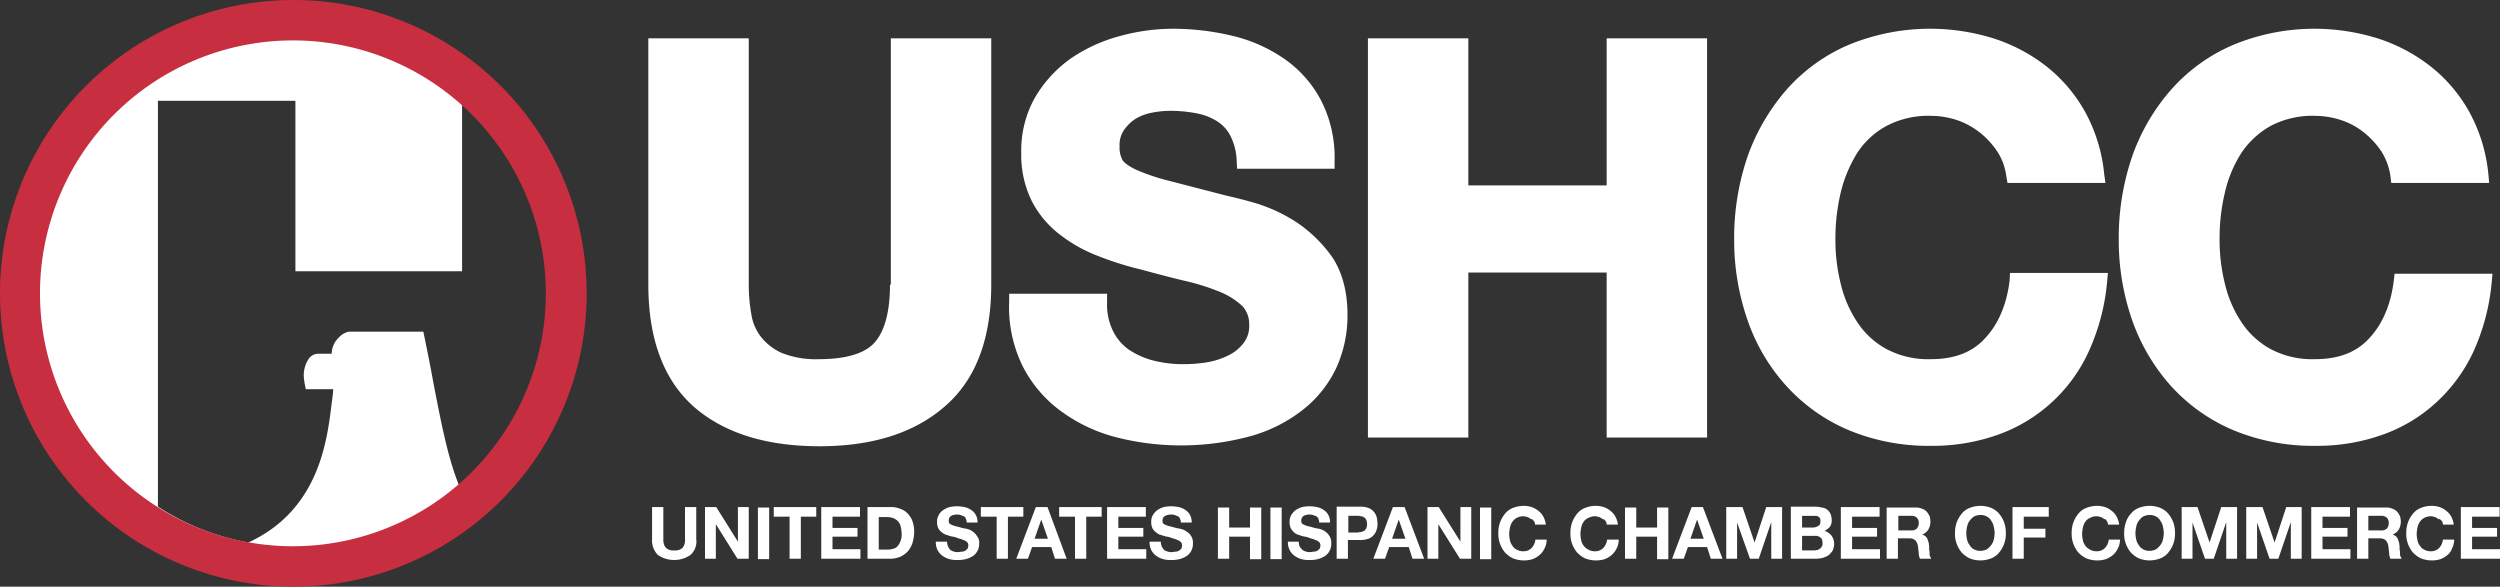 <svg xmlns="http://www.w3.org/2000/svg" width="600" height="140.8" viewBox="0 0 600 140.8">
  <rect x="0" y="0" width="600" height="140.8" fill="#333333" stroke="none"/>
  <g id="us" transform="translate(-18.3 -246.2)">
    <path id="Path_3" data-name="Path 3" d="M184,379.4a6.937,6.937,0,0,1-7.8,0,4.905,4.905,0,0,1-1.4-3.8v-7.7h2.7v7.7a3.4,3.4,0,0,0,.1,1,1.8,1.8,0,0,0,.4.9,1.555,1.555,0,0,0,.8.6,2.549,2.549,0,0,0,1.3.2,2.655,2.655,0,0,0,2-.6,2.928,2.928,0,0,0,.6-2.1v-7.7h2.7v7.7a4.3,4.3,0,0,1-1.4,3.8m3.5-11.5v12.4h2.6V372h0l5.2,8.3H198V367.9h-2.6v8.3h0l-5.2-8.3Zm12.7,12.5h2.7V368h-2.7Zm7.6-10.2v10.1h2.7V370.2h3.7v-2.3H204v2.3Zm7.6-2.3v12.4h9.4V378h-6.7v-3h6v-2.1h-6v-2.7h6.6v-2.3Zm13.8,10.2v-7.8h1.9a4.31,4.31,0,0,1,1.7.3,3.134,3.134,0,0,1,1.1.8,3.1,3.1,0,0,1,.6,1.3,8.806,8.806,0,0,1,.2,1.7,3.985,3.985,0,0,1-.3,1.7,3.458,3.458,0,0,1-.7,1.2,2.075,2.075,0,0,1-1,.6,5.019,5.019,0,0,1-1.2.2h-2.3Zm-2.7-10.2v12.4h5.4a6.551,6.551,0,0,0,2.5-.5,5.936,5.936,0,0,0,1.8-1.3,6.441,6.441,0,0,0,1.1-2,10.054,10.054,0,0,0,.4-2.5,7.664,7.664,0,0,0-.4-2.7,5.162,5.162,0,0,0-1.2-1.9,4.185,4.185,0,0,0-1.8-1.1,5.382,5.382,0,0,0-2.2-.4Zm19.3,9.4a3.087,3.087,0,0,1-.2-1.1h-2.7a4.212,4.212,0,0,0,.4,2,4.071,4.071,0,0,0,1.2,1.4,5.305,5.305,0,0,0,1.7.8,6.478,6.478,0,0,0,2,.2,7.316,7.316,0,0,0,2.2-.3,5.979,5.979,0,0,0,1.6-.8,3.506,3.506,0,0,0,1.3-2.9,2.311,2.311,0,0,0-.5-1.7,3.566,3.566,0,0,0-1-1.1,3.38,3.38,0,0,0-1.2-.6,4.4,4.4,0,0,0-1-.2c-.8-.2-1.4-.4-1.9-.5a4.33,4.33,0,0,1-1.1-.4c-.3-.1-.5-.3-.5-.4a1.268,1.268,0,0,1-.1-.6,1.446,1.446,0,0,1,.2-.7c.1-.2.3-.3.4-.4a1.421,1.421,0,0,1,.6-.2,1.483,1.483,0,0,1,.7-.1,2.768,2.768,0,0,1,.9.1c.3.1.5.2.8.3a1.024,1.024,0,0,1,.5.6,2,2,0,0,1,.2.9h2.6a3.425,3.425,0,0,0-.4-1.8,3.179,3.179,0,0,0-1.1-1.2,4.6,4.6,0,0,0-1.6-.7,11.075,11.075,0,0,0-1.9-.2,9.852,9.852,0,0,0-1.7.2,5.225,5.225,0,0,0-1.5.7,3.179,3.179,0,0,0-1.1,1.2,3.064,3.064,0,0,0-.4,1.7,3.339,3.339,0,0,0,.3,1.5,2.836,2.836,0,0,0,.9,1,2.725,2.725,0,0,0,1.2.6,5.732,5.732,0,0,0,1.4.4,4.952,4.952,0,0,1,1.3.4,5.639,5.639,0,0,1,1.2.4,2.622,2.622,0,0,1,.9.5,1.136,1.136,0,0,1,.3.8,1.884,1.884,0,0,1-.2.8,2.651,2.651,0,0,1-.6.5,1.884,1.884,0,0,1-.8.2c-.3,0-.5.1-.8.1a3.083,3.083,0,0,1-1-.1,3.553,3.553,0,0,1-.9-.4,3.473,3.473,0,0,1-.6-.9m11.7-7.1v10.1h2.7V370.2h3.7v-2.3H253.7v2.3Zm9.1,5.3,1.6-4.6h0l1.6,4.6Zm.3-7.6-4.7,12.4H265l1-2.8h4.6l.9,2.8h2.8l-4.6-12.4Zm9.4,2.3v10.1H279V370.2h3.7v-2.3H272.5v2.3Zm7.7-2.3v12.4h9.4V378h-6.7v-3h6v-2.1h-6v-2.7h6.6v-2.3Zm13.1,9.4a3.087,3.087,0,0,1-.2-1.1h-2.7a4.212,4.212,0,0,0,.4,2,4.071,4.071,0,0,0,1.2,1.4,5.305,5.305,0,0,0,1.7.8,6.478,6.478,0,0,0,2,.2,7.316,7.316,0,0,0,2.2-.3,5.978,5.978,0,0,0,1.6-.8,3.506,3.506,0,0,0,1.3-2.9,2.861,2.861,0,0,0-.4-1.7,2.905,2.905,0,0,0-1.1-1.1,3.38,3.38,0,0,0-1.2-.6,4.4,4.4,0,0,0-1-.2c-.8-.2-1.4-.4-1.9-.5a4.33,4.33,0,0,1-1.1-.4c-.3-.1-.5-.3-.5-.4a1.268,1.268,0,0,1-.1-.6,1.445,1.445,0,0,1,.2-.7,1,1,0,0,1,.5-.4,1.421,1.421,0,0,1,.6-.2,1.483,1.483,0,0,1,.7-.1,2.483,2.483,0,0,1,.9.1c.3.1.5.2.8.3a1.024,1.024,0,0,1,.5.6,2,2,0,0,1,.2.9h2.6a3.425,3.425,0,0,0-.4-1.8,3.179,3.179,0,0,0-1.1-1.2,4.6,4.6,0,0,0-1.6-.7,11.075,11.075,0,0,0-1.9-.2,9.852,9.852,0,0,0-1.7.2,5.225,5.225,0,0,0-1.5.7,4.263,4.263,0,0,0-1.1,1.2,3.064,3.064,0,0,0-.4,1.7,3.34,3.34,0,0,0,.3,1.5,2.837,2.837,0,0,0,.9,1,2.281,2.281,0,0,0,1.2.6,5.732,5.732,0,0,0,1.4.4,4.952,4.952,0,0,1,1.3.4,5.64,5.64,0,0,1,1.2.4,2.177,2.177,0,0,1,.8.5,1.135,1.135,0,0,1,.3.8,1.884,1.884,0,0,1-.2.8,2.651,2.651,0,0,1-.6.5,1.884,1.884,0,0,1-.8.2c-.3,0-.5.1-.8.1a3.083,3.083,0,0,1-1-.1,3.553,3.553,0,0,1-.9-.4,3.473,3.473,0,0,1-.6-.9m13.5-9.4v12.4h2.7V375h5v5.4H321V368h-2.7v4.8h-5V368h-2.7Zm12.6,12.5h2.7V368h-2.7Zm7-3.1a3.087,3.087,0,0,1-.2-1.1h-2.6a4.212,4.212,0,0,0,.4,2,4.071,4.071,0,0,0,1.2,1.4,5.305,5.305,0,0,0,1.7.8,6.478,6.478,0,0,0,2,.2,6.873,6.873,0,0,0,2.2-.3,5.978,5.978,0,0,0,1.6-.8,3.506,3.506,0,0,0,1.3-2.9,2.861,2.861,0,0,0-.4-1.7,3.566,3.566,0,0,0-1-1.1,3.38,3.38,0,0,0-1.2-.6,4.4,4.4,0,0,0-1-.2c-.8-.2-1.4-.4-1.9-.5a4.33,4.33,0,0,1-1.1-.4c-.3-.1-.5-.3-.5-.4a1.268,1.268,0,0,1-.1-.6,1.445,1.445,0,0,1,.2-.7c.1-.2.3-.3.4-.4a1.421,1.421,0,0,1,.6-.2,1.483,1.483,0,0,1,.7-.1,2.768,2.768,0,0,1,.9.1c.3.1.5.2.8.3a1.024,1.024,0,0,1,.5.6,2,2,0,0,1,.2.9h2.6a3.425,3.425,0,0,0-.4-1.8,3.179,3.179,0,0,0-1.1-1.2,4.6,4.6,0,0,0-1.6-.7,11.075,11.075,0,0,0-1.9-.2,9.852,9.852,0,0,0-1.7.2,5.225,5.225,0,0,0-1.5.7,4.263,4.263,0,0,0-1.1,1.2,3.064,3.064,0,0,0-.4,1.7,3.34,3.34,0,0,0,.3,1.5,3.916,3.916,0,0,0,.8,1,2.725,2.725,0,0,0,1.2.6,5.732,5.732,0,0,0,1.4.4,4.952,4.952,0,0,1,1.3.4,5.64,5.64,0,0,1,1.2.4,2.622,2.622,0,0,1,.9.5,1.135,1.135,0,0,1,.3.8,1.884,1.884,0,0,1-.2.8,2.651,2.651,0,0,1-.6.5,1.884,1.884,0,0,1-.8.2c-.3,0-.5.1-.8.1a3.083,3.083,0,0,1-1-.1,3.553,3.553,0,0,1-.9-.4c-.3-.4-.6-.6-.7-.9m11.7-3.5V370H344a2.768,2.768,0,0,1,.9.1,1.33,1.33,0,0,1,.8.3,1.024,1.024,0,0,1,.5.6,2.509,2.509,0,0,1,.2,1,2.958,2.958,0,0,1-.2,1,2.651,2.651,0,0,1-.5.6,6.886,6.886,0,0,1-.8.3c-.3,0-.6.1-.9.1h-2.1Zm-2.8-5.9v12.4h2.7v-4.5h2.9a6.014,6.014,0,0,0,2-.3,3.045,3.045,0,0,0,1.3-.9,3.293,3.293,0,0,0,.7-1.3,3.887,3.887,0,0,0,.2-1.5,7.719,7.719,0,0,0-.2-1.5,3.293,3.293,0,0,0-.7-1.3,3.045,3.045,0,0,0-1.3-.9,5.618,5.618,0,0,0-2-.3h-5.6Zm13.3,7.6,1.6-4.6h0l1.6,4.6Zm.2-7.6-4.7,12.4h2.8l1-2.8h4.7l.9,2.8h2.8l-4.7-12.4Zm8.3,0v12.4h2.6V372h0l5.2,8.3h2.7V367.9h-2.6v8.3h0l-5.2-8.3Zm12.6,12.5h2.7V368h-2.7Zm12.9-9.2a1.4,1.4,0,0,1,.3.9h2.6a5.308,5.308,0,0,0-.6-1.9,4.071,4.071,0,0,0-1.2-1.4,5.071,5.071,0,0,0-1.6-.9,6.279,6.279,0,0,0-1.9-.3,7.512,7.512,0,0,0-2.6.5,4.5,4.5,0,0,0-1.9,1.4,7.194,7.194,0,0,0-1.2,2.1,7.457,7.457,0,0,0-.4,2.6,6.9,6.9,0,0,0,.4,2.5,7.194,7.194,0,0,0,1.2,2.1,6.69,6.69,0,0,0,1.9,1.4,7.082,7.082,0,0,0,2.6.5,6.649,6.649,0,0,0,2.1-.3,5.854,5.854,0,0,0,1.7-1,4.814,4.814,0,0,0,1.2-1.6,4.649,4.649,0,0,0,.5-2.1h-2.7a3.374,3.374,0,0,1-.9,2,2.629,2.629,0,0,1-2,.8,2.934,2.934,0,0,1-1.6-.4,2.189,2.189,0,0,1-1-.9,3.1,3.1,0,0,1-.6-1.3,7.719,7.719,0,0,1-.2-1.5,8.752,8.752,0,0,1,.2-1.6,3.506,3.506,0,0,1,.6-1.4,2.836,2.836,0,0,1,1-.9,3.408,3.408,0,0,1,1.6-.4,3.553,3.553,0,0,1,1,.2,2.177,2.177,0,0,1,.8.5c.3-.1.5.2.7.4m17.2,0a1.4,1.4,0,0,1,.3.9h2.7a5.308,5.308,0,0,0-.6-1.9,4.071,4.071,0,0,0-1.2-1.4,5.071,5.071,0,0,0-1.6-.9,6.279,6.279,0,0,0-1.9-.3,7.082,7.082,0,0,0-2.6.5,4.5,4.5,0,0,0-1.9,1.4,7.194,7.194,0,0,0-1.2,2.1,7.457,7.457,0,0,0-.4,2.6,6.9,6.9,0,0,0,.4,2.5,7.194,7.194,0,0,0,1.2,2.1,6.69,6.69,0,0,0,1.9,1.4,7.082,7.082,0,0,0,2.6.5,6.649,6.649,0,0,0,2.1-.3,5.854,5.854,0,0,0,1.7-1,4.814,4.814,0,0,0,1.2-1.6,4.649,4.649,0,0,0,.5-2.1H404a3.374,3.374,0,0,1-.9,2,2.629,2.629,0,0,1-2,.8,2.934,2.934,0,0,1-1.6-.4,3.179,3.179,0,0,1-1.7-2.2,7.719,7.719,0,0,1-.2-1.5,8.752,8.752,0,0,1,.2-1.6,3.506,3.506,0,0,1,.6-1.4,2.445,2.445,0,0,1,1.1-.9,3.408,3.408,0,0,1,1.6-.4,3.553,3.553,0,0,1,1,.2,2.177,2.177,0,0,1,.8.5c.3-.1.5.2.7.4m4.7-3.3v12.4H411V375h5v5.4h2.7V368H416v4.8h-5V368h-2.7Zm15.7,7.6,1.6-4.6h0l1.6,4.6Zm.3-7.6-4.7,12.4h2.8l1-2.8H428l.9,2.8h2.8L427,367.9Zm8.3,0v12.4h2.6v-8.7h0l3.1,8.7h2.1l3-8.8h0v8.8H446V367.9h-3.8l-2.8,8.5h0l-2.9-8.5Zm18.2,10.3v-3.4h3a1.955,1.955,0,0,1,1.4.4c.4.3.5.7.5,1.4a1.077,1.077,0,0,1-.2.8,2.181,2.181,0,0,1-.4.5l-.6.3c-.2,0-.5.1-.8.1h-2.9Zm0-5.2v-3h3.3a1.421,1.421,0,0,1,.6.2.781.781,0,0,1,.4.4,1.483,1.483,0,0,1,.1.7c0,.5-.1.9-.5,1.1a2.144,2.144,0,0,1-1.2.4h-2.7Zm-2.7-5.1v12.4h6a7.772,7.772,0,0,0,1.6-.2,5.91,5.91,0,0,0,1.4-.6,5.241,5.241,0,0,0,1-1.1,4.192,4.192,0,0,0,.4-1.6,3.379,3.379,0,0,0-.6-2,3.716,3.716,0,0,0-1.7-1.2,4.485,4.485,0,0,0,1.3-1,2.537,2.537,0,0,0,.4-1.6,3.34,3.34,0,0,0-.3-1.5,2.557,2.557,0,0,0-2.1-1.5,7.772,7.772,0,0,0-1.6-.2h-5.8Zm12,0v12.4h9.4V378h-6.7v-3h6v-2.1h-6v-2.7h6.6v-2.3Zm13.8,5.6V370h3a1.955,1.955,0,0,1,1.4.4,1.728,1.728,0,0,1,.5,1.3,1.978,1.978,0,0,1-.5,1.4,1.955,1.955,0,0,1-1.4.4h-3Zm-2.8-5.6v12.4h2.7v-4.9h2.7a2.07,2.07,0,0,1,1.5.5,2.594,2.594,0,0,1,.6,1.4c.1.5.1,1,.2,1.6a3.194,3.194,0,0,0,.3,1.4h2.7l-.3-.6a1.949,1.949,0,0,1-.1-.8,2.2,2.2,0,0,0-.1-.8v-.7c0-.3-.1-.6-.1-.9l-.3-.9a1.794,1.794,0,0,0-.5-.7,2.01,2.01,0,0,0-.8-.4h0a3.09,3.09,0,0,0,1.5-1.2,3.83,3.83,0,0,0,.5-1.9,5.066,5.066,0,0,0-.2-1.3,4.13,4.13,0,0,0-.7-1.1,2.589,2.589,0,0,0-1.1-.7,3.653,3.653,0,0,0-1.5-.3h-7Zm19.3,7.8a7.719,7.719,0,0,1-.2-1.5,8.752,8.752,0,0,1,.2-1.6,3.506,3.506,0,0,1,.6-1.4,4.74,4.74,0,0,1,1-1,3.408,3.408,0,0,1,1.6-.4,2.934,2.934,0,0,1,1.6.4,2.41,2.41,0,0,1,1,1,3.506,3.506,0,0,1,.6,1.4,6.1,6.1,0,0,1,0,3.1,3.1,3.1,0,0,1-.6,1.3,4.74,4.74,0,0,1-1,1,3.408,3.408,0,0,1-1.6.4,2.934,2.934,0,0,1-1.6-.4,2.41,2.41,0,0,1-1-1,3.1,3.1,0,0,1-.6-1.3m-2.5-4.1a7.457,7.457,0,0,0-.4,2.6,6.567,6.567,0,0,0,.4,2.5,7.194,7.194,0,0,0,1.2,2.1,6.69,6.69,0,0,0,1.9,1.4,7.01,7.01,0,0,0,5.2,0,4.5,4.5,0,0,0,1.9-1.4,7.194,7.194,0,0,0,1.2-2.1,6.9,6.9,0,0,0,.4-2.5,7.457,7.457,0,0,0-.4-2.6,7.194,7.194,0,0,0-1.2-2.1,5.222,5.222,0,0,0-1.9-1.4,7.082,7.082,0,0,0-2.6-.5,7.512,7.512,0,0,0-2.6.5,4.5,4.5,0,0,0-1.9,1.4,7.194,7.194,0,0,0-1.2,2.1m13.4-3.7v12.4H504v-5.1h5.2v-2.1H504v-2.9h6v-2.3Zm22.6,3.3a1.4,1.4,0,0,1,.3.9h2.7a5.308,5.308,0,0,0-.6-1.9,4.071,4.071,0,0,0-1.2-1.4,5.071,5.071,0,0,0-1.6-.9,6.279,6.279,0,0,0-1.9-.3,7.512,7.512,0,0,0-2.6.5,4.5,4.5,0,0,0-1.9,1.4,7.193,7.193,0,0,0-1.2,2.1,7.457,7.457,0,0,0-.4,2.6,6.9,6.9,0,0,0,.4,2.5,7.2,7.2,0,0,0,1.2,2.1,6.69,6.69,0,0,0,1.9,1.4,7.082,7.082,0,0,0,2.6.5,6.648,6.648,0,0,0,2.1-.3,5.855,5.855,0,0,0,1.7-1,4.813,4.813,0,0,0,1.2-1.6,4.649,4.649,0,0,0,.5-2.1h-2.7a3.373,3.373,0,0,1-.9,2,2.629,2.629,0,0,1-2,.8,2.934,2.934,0,0,1-1.6-.4,3.178,3.178,0,0,1-1.7-2.2,7.721,7.721,0,0,1-.2-1.5,8.749,8.749,0,0,1,.2-1.6,3.506,3.506,0,0,1,.6-1.4,2.445,2.445,0,0,1,1.1-.9,3.408,3.408,0,0,1,1.6-.4,3.553,3.553,0,0,1,1,.2,2.177,2.177,0,0,1,.8.5c.3-.1.5.2.6.4m7.1,4.5a7.721,7.721,0,0,1-.2-1.5,8.749,8.749,0,0,1,.2-1.6,3.506,3.506,0,0,1,.6-1.4,4.74,4.74,0,0,1,1-1,3.408,3.408,0,0,1,1.6-.4,2.934,2.934,0,0,1,1.6.4,2.41,2.41,0,0,1,1,1,3.506,3.506,0,0,1,.6,1.4,6.1,6.1,0,0,1,0,3.1,3.1,3.1,0,0,1-.6,1.3,4.74,4.74,0,0,1-1,1,3.408,3.408,0,0,1-1.6.4,2.934,2.934,0,0,1-1.6-.4,2.41,2.41,0,0,1-1-1,3.1,3.1,0,0,1-.6-1.3m-2.5-4.1a7.457,7.457,0,0,0-.4,2.6,6.566,6.566,0,0,0,.4,2.5,7.194,7.194,0,0,0,1.2,2.1,6.69,6.69,0,0,0,1.9,1.4,7.01,7.01,0,0,0,5.2,0,4.5,4.5,0,0,0,1.9-1.4,7.193,7.193,0,0,0,1.2-2.1,6.9,6.9,0,0,0,.4-2.5,7.456,7.456,0,0,0-.4-2.6,7.194,7.194,0,0,0-1.2-2.1,5.222,5.222,0,0,0-1.9-1.4,7.082,7.082,0,0,0-2.6-.5,7.512,7.512,0,0,0-2.6.5,4.5,4.5,0,0,0-1.9,1.4,5.488,5.488,0,0,0-1.2,2.1m13.4-3.7v12.4h2.6v-8.7h0l3,8.7h2.1l3-8.8h0v8.8h2.6V367.9h-3.8l-2.8,8.5h0l-2.9-8.5Zm15.5,0v12.4H560v-8.7h0l3,8.7h2.1l3-8.8h0v8.8h2.6V367.9H567l-2.8,8.5h0l-2.9-8.5Zm15.6,0v12.4h9.4V378h-6.7v-3h6v-2.1h-6v-2.7h6.6v-2.3Zm13.7,5.6V370h3a1.955,1.955,0,0,1,1.4.4,1.728,1.728,0,0,1,.5,1.3,1.978,1.978,0,0,1-.5,1.4,1.955,1.955,0,0,1-1.4.4h-3Zm-2.7-5.6v12.4h2.7v-4.9h2.7a2.07,2.07,0,0,1,1.5.5,2.594,2.594,0,0,1,.6,1.4c.1.5.1,1,.2,1.6a3.194,3.194,0,0,0,.3,1.4h2.7l-.3-.6a1.95,1.95,0,0,1-.1-.8,2.2,2.2,0,0,0-.1-.8v-.7c0-.3-.1-.6-.1-.9l-.3-.9a1.794,1.794,0,0,0-.5-.7,2.01,2.01,0,0,0-.8-.4h0a3.09,3.09,0,0,0,1.5-1.2,3.83,3.83,0,0,0,.5-1.9,5.065,5.065,0,0,0-.2-1.3,4.13,4.13,0,0,0-.7-1.1,2.589,2.589,0,0,0-1.1-.7,3.653,3.653,0,0,0-1.5-.3h-7Zm20.3,3.3a1.4,1.4,0,0,1,.3.9h2.6a5.308,5.308,0,0,0-.6-1.9,4.071,4.071,0,0,0-1.2-1.4,5.071,5.071,0,0,0-1.6-.9,6.279,6.279,0,0,0-1.9-.3,7.082,7.082,0,0,0-2.6.5,4.5,4.5,0,0,0-1.9,1.4,7.193,7.193,0,0,0-1.2,2.1,7.457,7.457,0,0,0-.4,2.6,6.9,6.9,0,0,0,.4,2.5,7.194,7.194,0,0,0,1.2,2.1,6.69,6.69,0,0,0,1.9,1.4,7.082,7.082,0,0,0,2.6.5,6.648,6.648,0,0,0,2.1-.3,5.855,5.855,0,0,0,1.7-1,3.553,3.553,0,0,0,1.1-1.6,4.649,4.649,0,0,0,.5-2.1h-2.7a3.373,3.373,0,0,1-.9,2,2.629,2.629,0,0,1-2,.8,2.934,2.934,0,0,1-1.6-.4,2.189,2.189,0,0,1-1-.9,3.1,3.1,0,0,1-.6-1.3,7.721,7.721,0,0,1-.2-1.5,8.749,8.749,0,0,1,.2-1.6,3.506,3.506,0,0,1,.6-1.4,2.836,2.836,0,0,1,1-.9,3.408,3.408,0,0,1,1.6-.4,3.553,3.553,0,0,1,1,.2,2.177,2.177,0,0,1,.8.5c.4-.1.6.2.8.4m4.6-3.3v12.4h9.4V378h-6.7v-3h6v-2.1h-6v-2.7h6.6v-2.3Zm-377-53.4c0,6.3-1.2,11-3.6,13.8-2.3,2.7-6.9,4.1-13.4,4.1a22.151,22.151,0,0,1-9-1.5,13.227,13.227,0,0,1-5-3.9,11.767,11.767,0,0,1-2.3-5.5,40.493,40.493,0,0,1-.6-7V255.4H173.9v59.1c0,13.1,3.7,22.9,10.9,29.3,7.2,6.3,17.3,9.5,30.2,9.5,12.7,0,22.8-3.2,30.1-9.6,7.4-6.4,11.1-16.2,11.1-29.2V255.4H232.1v59.1Zm97.8-14.8a38.222,38.222,0,0,0-9.6-4.6c-3-.9-5.5-1.5-7.3-1.9-5.8-1.5-10.4-2.7-13.9-3.6a48.841,48.841,0,0,1-8-2.7c-2.1-1-2.9-1.8-3.2-2.3a6.228,6.228,0,0,1-.7-3.3,6.324,6.324,0,0,1,1-3.8,9.91,9.91,0,0,1,2.7-2.7,11.62,11.62,0,0,1,3.8-1.5,22.974,22.974,0,0,1,4.5-.5,33.4,33.4,0,0,1,6.5.6,14.329,14.329,0,0,1,4.9,1.9,9,9,0,0,1,3.2,3.5,14.276,14.276,0,0,1,1.5,6l.1,1.9h23.4v-2a29.868,29.868,0,0,0-3.3-14.5,27.908,27.908,0,0,0-8.8-9.9,36.7,36.7,0,0,0-12.4-5.5,61.5,61.5,0,0,0-14.3-1.7,48.35,48.35,0,0,0-12.9,1.8,38,38,0,0,0-11.7,5.4,30.241,30.241,0,0,0-8.5,9.3,25.985,25.985,0,0,0-3.3,13.3,24.951,24.951,0,0,0,2.6,11.7,23.988,23.988,0,0,0,6.8,8,35.683,35.683,0,0,0,9.2,5.1,75.231,75.231,0,0,0,10.2,3.2c3.3.9,6.7,1.8,10,2.6a53.534,53.534,0,0,1,8.5,2.6,17.765,17.765,0,0,1,5.6,3.4,6.177,6.177,0,0,1,1.8,4.6,6.564,6.564,0,0,1-1.4,4.5,10.154,10.154,0,0,1-3.8,3,18.485,18.485,0,0,1-5.2,1.6,35.627,35.627,0,0,1-5.5.4,28.41,28.41,0,0,1-7.2-.9,19.292,19.292,0,0,1-5.8-2.6,11.906,11.906,0,0,1-3.8-4.5,14.4,14.4,0,0,1-1.4-6.9v-2H260.5v1.9a32.058,32.058,0,0,0,3.3,15.6,30.428,30.428,0,0,0,9.3,10.8,38.784,38.784,0,0,0,13.3,6.2,63.289,63.289,0,0,0,32.3-.4,35.761,35.761,0,0,0,12.6-6.5,27.777,27.777,0,0,0,7.8-10,30.4,30.4,0,0,0,2.6-12.5q0-8.25-3.6-13.8a33.113,33.113,0,0,0-8.4-8.3m74.2-9H370.7V255.4H346.6v95.8h24.1V311.6h33.2v39.6H428V255.4H403.9Zm96.7,22.9c-.7,5.7-2.7,10.4-5.9,13.8-3.1,3.4-7.4,5-13,5a21.31,21.31,0,0,1-10.6-2.4,19.659,19.659,0,0,1-7-6.4,28.26,28.26,0,0,1-4-9.2,43.163,43.163,0,0,1-1.3-10.8,47.8,47.8,0,0,1,1.3-11.3,32.356,32.356,0,0,1,4-9.5,19.509,19.509,0,0,1,7-6.4,21.575,21.575,0,0,1,10.6-2.4,20.155,20.155,0,0,1,6.5,1.1,18.611,18.611,0,0,1,5.5,3.1,19.914,19.914,0,0,1,4.1,4.6,13.957,13.957,0,0,1,2,5.6l.3,1.7h23.5l-.3-2.2a38.887,38.887,0,0,0-4.6-14.9,36.414,36.414,0,0,0-9.3-10.9,40.626,40.626,0,0,0-12.7-6.7,51.271,51.271,0,0,0-34.8,1.6A41.787,41.787,0,0,0,447,267.8a49.842,49.842,0,0,0-9.3,16,60.444,60.444,0,0,0-3.2,19.8,58.479,58.479,0,0,0,3.2,19.4,45.558,45.558,0,0,0,9.3,15.8,42.549,42.549,0,0,0,14.9,10.6,49.934,49.934,0,0,0,19.8,3.8,46.666,46.666,0,0,0,16.2-2.7,37.891,37.891,0,0,0,21.9-20.4,51.458,51.458,0,0,0,4.2-16.2l.2-2.2H500.7Zm92.4-1.7-.2,1.7c-.7,5.7-2.7,10.4-5.9,13.8-3.1,3.4-7.4,5-13,5a21.31,21.31,0,0,1-10.6-2.4,19.586,19.586,0,0,1-7-6.4,28.26,28.26,0,0,1-4-9.2,43.161,43.161,0,0,1-1.3-10.8,47.2,47.2,0,0,1,1.3-11.3,29.894,29.894,0,0,1,4-9.5,20.45,20.45,0,0,1,7-6.4,21.575,21.575,0,0,1,10.6-2.4,20.626,20.626,0,0,1,6.5,1.1,17.435,17.435,0,0,1,5.5,3.1,19.913,19.913,0,0,1,4.1,4.6,15.648,15.648,0,0,1,2,5.6l.2,1.7h23.5l-.2-2.2a38.887,38.887,0,0,0-4.6-14.9,36.414,36.414,0,0,0-9.3-10.9,40.626,40.626,0,0,0-12.7-6.7,50.983,50.983,0,0,0-34.7,1.6,41.786,41.786,0,0,0-14.9,10.8,48.794,48.794,0,0,0-9.3,16,60.444,60.444,0,0,0-3.2,19.8A58.478,58.478,0,0,0,530,323a47.159,47.159,0,0,0,9.3,15.8,42.548,42.548,0,0,0,14.9,10.6,49.934,49.934,0,0,0,19.8,3.8,46.666,46.666,0,0,0,16.2-2.7,37.544,37.544,0,0,0,13-7.9,38.537,38.537,0,0,0,8.9-12.4,51.458,51.458,0,0,0,4.2-16.2l.2-2.1Z" fill="#fff"/>
    <path id="Subtraction_1" data-name="Subtraction 1" d="M515.1-912.2a61.468,61.468,0,0,1-24.084-4.861,61.527,61.527,0,0,1-19.64-13.251,61.574,61.574,0,0,1-13.228-19.645A61.46,61.46,0,0,1,453.3-974a61.329,61.329,0,0,1,4.861-24.042,61.665,61.665,0,0,1,13.251-19.646,61.665,61.665,0,0,1,19.645-13.252A61.329,61.329,0,0,1,515.1-1035.8a61.46,61.46,0,0,1,24.042,4.847,61.578,61.578,0,0,1,19.645,13.228,61.53,61.53,0,0,1,13.252,19.641A61.468,61.468,0,0,1,576.9-974a61.328,61.328,0,0,1-4.861,24.042,61.663,61.663,0,0,1-13.252,19.645,61.663,61.663,0,0,1-19.645,13.251A61.33,61.33,0,0,1,515.1-912.2Zm-32.6-108v97.4a58.7,58.7,0,0,0,21.7,8.6c16.9-7.755,18.9-24.332,19.981-33.239l.019-.161c.178-1.156.278-2.17.366-3.064L524.6-951H518a17.664,17.664,0,0,1-.5-3.2,7.164,7.164,0,0,1,1.2-4.1,2.806,2.806,0,0,1,2.3-1.2h3.2a5.5,5.5,0,0,1,1.712-3.888A4.522,4.522,0,0,1,528.3-964.8h17.9c1.01,4.824,1.772,8.7,2.4,12.2,2,10.316,3.585,18.464,6.3,25a60.394,60.394,0,0,0,21.3-46.2,60.662,60.662,0,0,0-20.7-45.7v40.2h-40v-40.9Z" transform="translate(-426.3 1290.6)" fill="#fff"/>
    <path id="Path_6" data-name="Path 6" d="M91.5,336.6Z" fill="#fff"/>
    <path id="Path_7" data-name="Path 7" d="M88.6,377.3a60.7,60.7,0,1,1,60.7-60.7,60.73,60.73,0,0,1-60.7,60.7m.1-131.1a70.4,70.4,0,1,0,70.4,70.4,70.376,70.376,0,0,0-70.4-70.4" fill="#c72e40"/>
  </g>
</svg>
